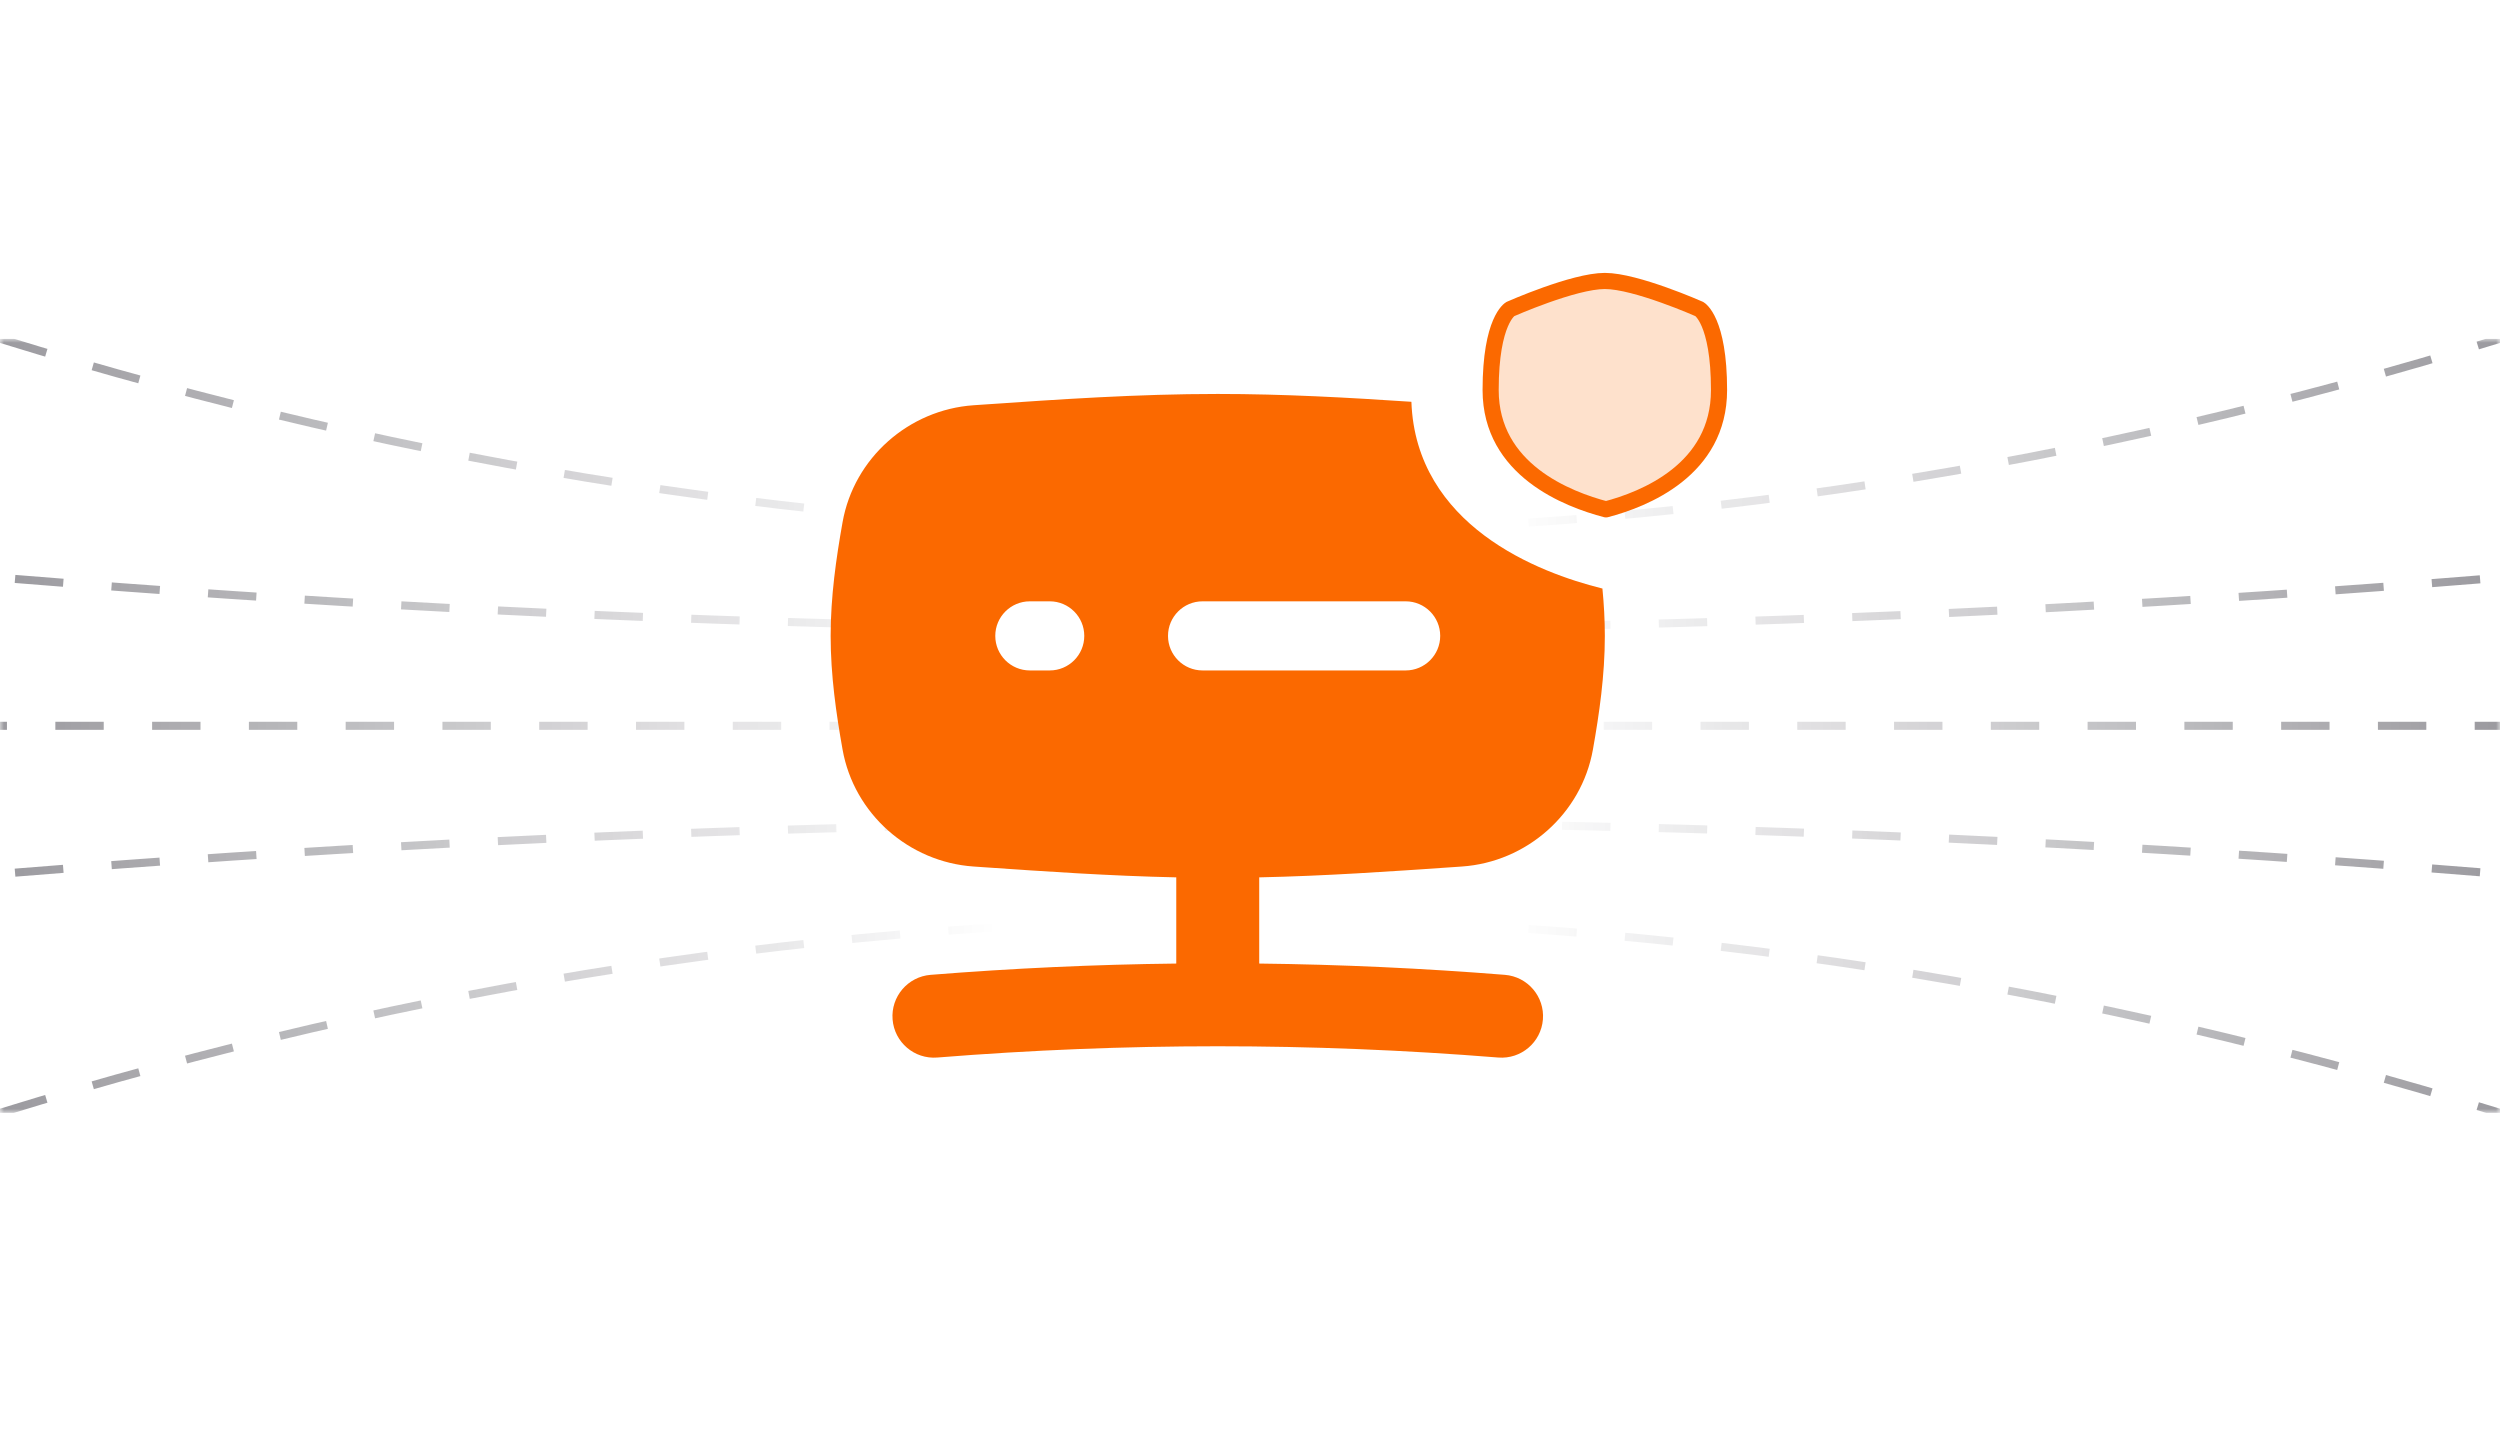 <svg width="310" height="180" viewBox="0 0 310 180" fill="none" xmlns="http://www.w3.org/2000/svg">
<g clip-path="url(#clip0_1210_3592)">
<mask id="mask0_1210_3592" style="mask-type:alpha" maskUnits="userSpaceOnUse" x="0" y="42" width="310" height="96">
<rect y="42" width="310" height="96" fill="url(#paint0_linear_1210_3592)"/>
</mask>
<g mask="url(#mask0_1210_3592)">
<path d="M-1.95132e-06 42C103.333 73.999 206.665 73.999 310 42" stroke="#050410" stroke-opacity="0.4" stroke-miterlimit="10" stroke-dasharray="6 6"/>
<path d="M-57.853 66C84.048 82 225.952 82 367.853 66" stroke="#050410" stroke-opacity="0.4" stroke-miterlimit="10" stroke-dasharray="6 6"/>
<path d="M-77.137 90L387.137 90" stroke="#050410" stroke-opacity="0.4" stroke-miterlimit="10" stroke-dasharray="6 6"/>
<path d="M-57.853 114C84.048 97.999 225.952 97.999 367.853 114" stroke="#050410" stroke-opacity="0.4" stroke-miterlimit="10" stroke-dasharray="6 6"/>
<path d="M0 138C103.333 106 206.665 106 310 138" stroke="#050410" stroke-opacity="0.4" stroke-miterlimit="10" stroke-dasharray="6 6"/>
</g>
</g>
<path fill-rule="evenodd" clip-rule="evenodd" d="M175.014 49.822C175.281 57.481 179.257 62.8 184.043 66.389C188.949 70.069 194.774 71.996 198.584 72.949C198.622 72.959 198.661 72.967 198.7 72.974C198.887 74.901 199 76.862 199 78.85C199 83.746 198.313 88.487 197.523 92.94C196.108 100.917 189.301 106.895 181.28 107.448L180.049 107.533L180.044 107.533C172.354 108.065 164.347 108.618 156.143 108.793V119.481C166.274 119.599 176.412 120.065 186.604 120.88C189.436 121.107 191.548 123.586 191.321 126.417C191.094 129.248 188.616 131.36 185.784 131.134C162.496 129.271 139.505 129.271 116.217 131.134C113.386 131.36 110.907 129.248 110.681 126.417C110.454 123.586 112.566 121.107 115.397 120.88C125.589 120.065 135.727 119.599 145.857 119.481V108.793C137.653 108.618 129.644 108.065 121.953 107.533L121.951 107.533L120.721 107.448C112.699 106.895 105.892 100.917 104.477 92.94C103.687 88.487 103 83.746 103 78.85C103 73.954 103.687 69.212 104.477 64.759C105.892 56.782 112.699 50.805 120.721 50.251L121.951 50.166L121.954 50.166C131.244 49.524 140.997 48.85 151 48.85C159.212 48.85 167.256 49.304 175.014 49.822ZM149.118 74.564C146.751 74.564 144.833 76.483 144.833 78.85C144.833 81.217 146.751 83.135 149.118 83.135H174.299C176.666 83.135 178.585 81.217 178.585 78.85C178.585 76.483 176.666 74.564 174.299 74.564H149.118ZM134.45 78.85C134.45 81.217 132.531 83.135 130.164 83.135H127.701C125.334 83.135 123.415 81.217 123.415 78.85C123.415 76.483 125.334 74.564 127.701 74.564H130.164C132.531 74.564 134.45 76.483 134.45 78.85Z" fill="#FB6900"/>
<g clip-path="url(#clip1_1210_3592)">
<path d="M184.839 48.368C184.839 39.704 187.276 38.325 187.276 38.325C187.276 38.325 195.137 34.839 199 34.839C202.862 34.839 210.723 38.325 210.723 38.325C210.723 38.325 213.16 39.704 213.16 48.368C213.16 58.271 203.862 61.923 199.142 63.161C194.422 61.923 184.839 58.271 184.839 48.368Z" fill="#FB6900" fill-opacity="0.2"/>
<path d="M184.839 48.368C184.839 39.704 187.276 38.325 187.276 38.325C187.276 38.325 195.137 34.839 199 34.839C202.862 34.839 210.723 38.325 210.723 38.325C210.723 38.325 213.16 39.704 213.16 48.368C213.16 58.271 203.862 61.923 199.142 63.161C194.422 61.923 184.839 58.271 184.839 48.368Z" stroke="#FB6900" stroke-width="2" stroke-linecap="round" stroke-linejoin="round"/>
</g>
<defs>
<linearGradient id="paint0_linear_1210_3592" x1="5.7742e-07" y1="90" x2="310" y2="90" gradientUnits="userSpaceOnUse">
<stop stop-color="#050410"/>
<stop offset="0.4" stop-color="#050410" stop-opacity="0"/>
<stop offset="0.6" stop-color="#050410" stop-opacity="0"/>
<stop offset="1" stop-color="#050410"/>
</linearGradient>
<clipPath id="clip0_1210_3592">
<rect width="310" height="96" fill="white" transform="translate(0 42)"/>
</clipPath>
<clipPath id="clip1_1210_3592">
<rect width="32" height="32" fill="white" transform="translate(183 33)"/>
</clipPath>
</defs>
</svg>
